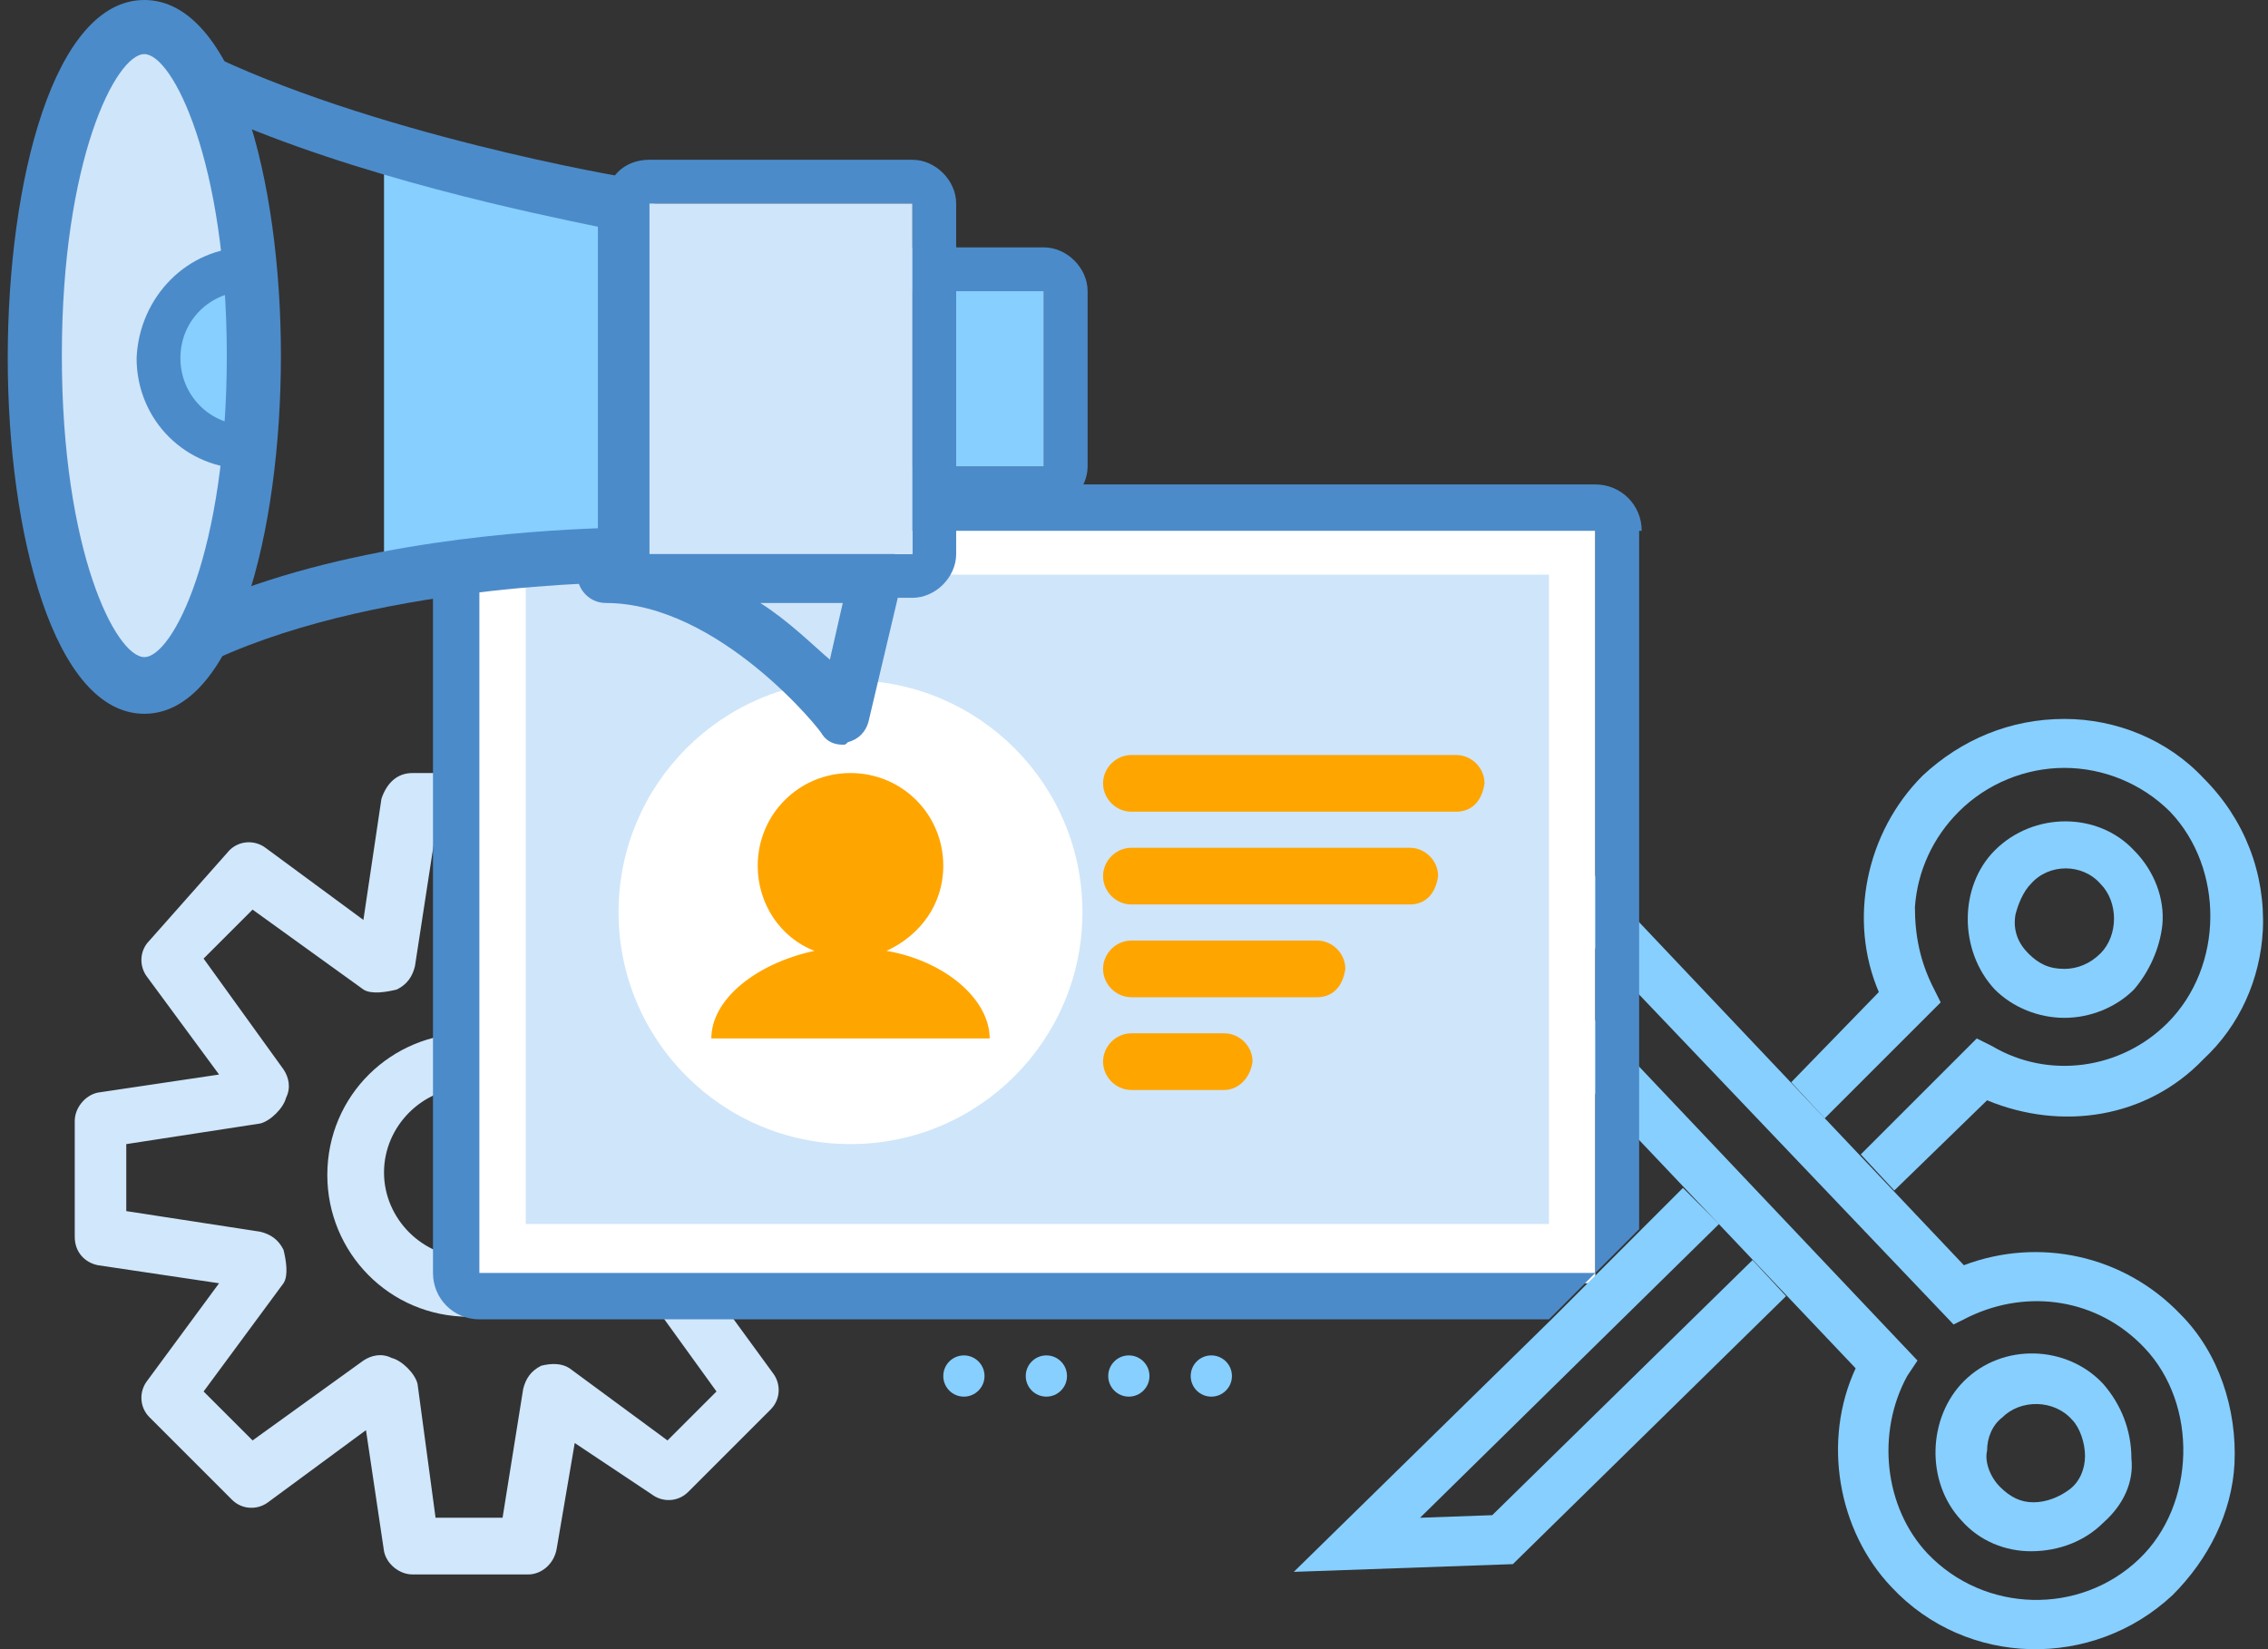 <?xml version="1.0" encoding="utf-8"?>
<!-- Generator: Adobe Illustrator 23.0.3, SVG Export Plug-In . SVG Version: 6.00 Build 0)  -->
<svg version="1.1" xmlns="http://www.w3.org/2000/svg" xmlns:xlink="http://www.w3.org/1999/xlink" x="0px" y="0px"
	 viewBox="0 0 88 64" enable-background="new 0 0 88 64" xml:space="preserve">
<rect x="0" y="0" width="88" height="64" fill="#333333" stroke="none"/>
<g id="casting">
	<path fill="#D0E7FC" d="M20.5,61.1H16c-0.5,0-1-0.4-1.1-0.9l-0.7-4.7l-3.8,2.8c-0.4,0.3-1,0.3-1.4-0.1l-3.2-3.2
		c-0.4-0.4-0.4-1-0.1-1.4l2.8-3.8l-4.7-0.7c-0.5-0.1-0.9-0.5-0.9-1.1v-4.5c0-0.5,0.4-1,0.9-1.1l4.7-0.7l-2.8-3.8
		c-0.3-0.4-0.3-1,0.1-1.4L8.9,33c0.4-0.4,1-0.4,1.4-0.1l3.8,2.8l0.7-4.7C15,30.4,15.4,30,16,30h4.5c0.5,0,1,0.4,1.1,0.9l0.7,4.7
		l3.8-2.8c0.4-0.3,1.1-0.3,1.4,0.1l3.2,3.2c0.4,0.4,0.4,1,0.1,1.4l-2.8,3.8l4.7,0.7c0.5,0.1,0.9,0.5,0.9,1.1v4.5
		c0,0.5-0.4,1-0.9,1.1l-5.4,0.9l2.7,3.7c0.3,0.4,0.3,1-0.1,1.4l-3.2,3.2c-0.4,0.4-1,0.4-1.4,0.1L22.3,56l-0.7,4.1
		C21.5,60.7,21,61.1,20.5,61.1z M16.9,58.9h2.6l0.8-5c0.1-0.4,0.3-0.7,0.7-0.9c0.4-0.1,0.8-0.1,1.1,0.1l3.8,2.8l1.9-1.9l-2.6-3.6
		c-0.3-0.3-0.3-0.8-0.1-1.2c0.2-0.3,0.3-0.5,0.4-0.8c0.1-0.4,0.5-0.6,0.9-0.7l5.2-0.8v-2.6l-5.2-0.8c-0.4-0.1-0.7-0.3-0.9-0.7
		c-0.1-0.4-0.2-1,0-1.3l3.1-4.3l-1.9-1.9l-4.3,3.1c-0.3,0.2-0.7,0.3-1.1,0.1c-0.4-0.1-0.9-0.6-1-1l-0.8-5.2h-2.6l-0.8,5.2
		c-0.1,0.4-0.3,0.7-0.7,0.9c-0.4,0.1-1,0.2-1.3,0l-4.3-3.1l-1.9,1.9l3.1,4.3c0.2,0.3,0.3,0.7,0.1,1.1c-0.1,0.4-0.6,0.9-1,1l-5.2,0.8
		v2.6l5.2,0.8c0.4,0.1,0.7,0.3,0.9,0.7c0.1,0.4,0.2,1,0,1.3L7.9,54l1.9,1.9l4.3-3.1c0.3-0.2,0.7-0.3,1.1-0.1c0.4,0.1,0.9,0.6,1,1
		L16.9,58.9z M18.2,51.1c-3.1,0-5.5-2.5-5.5-5.5c0-3.1,2.5-5.5,5.5-5.5s5.5,2.5,5.5,5.5C23.8,48.6,21.3,51.1,18.2,51.1z M18.2,42.2
		c-1.8,0-3.3,1.5-3.3,3.3s1.5,3.3,3.3,3.3s3.3-1.5,3.3-3.3S20.1,42.2,18.2,42.2z"/>
	<path fill="#87CFFF" d="M84.3,61.9c-3.1,2.9-8,2.8-10.9-0.3c-2.1-2.2-2.7-5.7-1.4-8.5L50,29.9l8.5,0.5l17.7,18.7
		c2.9-1.1,6.2-0.4,8.4,1.9c1.5,1.5,2.2,3.7,2.1,5.8C86.6,58.7,85.7,60.5,84.3,61.9z M54.8,32.1l19.6,20.7L74,53.4
		c-1.2,2.2-0.9,5.1,0.8,6.9c2.2,2.3,5.9,2.4,8.2,0.2c2.2-2.1,2.3-6,0.2-8.2c-1.8-1.9-4.5-2.3-6.8-1.2l-0.6,0.3L57.6,32.3L54.8,32.1z
		"/>
	<g>
		<g>
			<path fill="#87CFFF" d="M81.6,59.1c-0.7,0.7-1.7,1.1-2.8,1.1c-1,0-2-0.4-2.7-1.2c-1.4-1.5-1.3-4,0.1-5.4c1.5-1.5,4-1.4,5.4,0.1
				c0.7,0.8,1.1,1.8,1.1,2.9l0,0C82.8,57.5,82.4,58.4,81.6,59.1z M77.6,57.7c0.4,0.4,0.8,0.6,1.3,0.6c0.5,0,1-0.2,1.4-0.5
				c0.4-0.3,0.6-0.8,0.6-1.3l0,0c0-0.5-0.2-1.1-0.5-1.4c-0.7-0.8-2-0.8-2.7-0.1c-0.4,0.3-0.6,0.8-0.6,1.3
				C77,56.7,77.2,57.3,77.6,57.7z"/>
		</g>
	</g>
	<g>
		<g>
			<g>
				<g>
					<path fill="#87CFFF" d="M82.8,38.4c-0.7,0.7-1.7,1.1-2.7,1.1c-1,0-2-0.4-2.7-1.1c-1.4-1.5-1.4-4,0-5.4c1.5-1.5,4-1.5,5.4,0
						c0.8,0.8,1.2,1.9,1.1,2.9C83.8,36.8,83.4,37.7,82.8,38.4z M78.7,37c0.4,0.4,0.8,0.6,1.4,0.6c0.5,0,1-0.2,1.4-0.6
						c0.7-0.7,0.7-2,0-2.7c-0.7-0.8-2-0.8-2.7,0c-0.3,0.3-0.5,0.8-0.6,1.2C78.1,36.1,78.3,36.6,78.7,37z"/>
				</g>
			</g>
		</g>
	</g>
	<rect x="18.2" y="20.2" fill="#FFFFFF" width="43.7" height="29.6"/>
	<rect x="18.6" y="20.6" fill="none" width="43.3" height="28.8"/>
	<path fill="#87CFFF" d="M85.5,30.2c-1.4-1.5-3.4-2.3-5.4-2.3c-2.1,0-4,0.8-5.5,2.2c-2.2,2.2-2.9,5.6-1.7,8.4L69.5,42l1.3,1.4
		l4.5-4.5L75,38.3c-0.5-1-0.7-2-0.7-3.1c0.1-1.4,0.7-2.7,1.7-3.7c1.1-1.1,2.6-1.7,4.1-1.7c1.5,0,3,0.6,4.1,1.7
		c2.1,2.2,2.1,6-0.1,8.2c-1.8,1.8-4.6,2.2-6.8,0.9l-0.6-0.3l-4.5,4.5l1.3,1.4l3.6-3.5c2.9,1.2,6.2,0.7,8.4-1.6
		c1.4-1.3,2.2-3.1,2.3-5C87.9,33.9,87.1,31.8,85.5,30.2z"/>
	<path fill="#4C8BC9" d="M63.7,20.6c0-1-0.8-1.8-1.8-1.8H18.6c-1,0-1.8,0.8-1.8,1.8v28.8c0,1,0.8,1.8,1.8,1.8h41.5l3.5-3.5V20.6z
		 M61.9,49.4H18.6V20.6h43.3V49.4z"/>
	<polygon fill="#87CFFF" points="68,48.9 57.9,58.8 55.1,58.9 66.7,47.5 65.3,46.1 63.7,47.7 60.2,51.2 50.2,61 58.7,60.7 
		69.3,50.3 	"/>
	<path fill="#DDDEE6" d="M31,36.8c-3,0-5.4,1.8-5.4,3.6h10.8C36.4,38.6,34,36.8,31,36.8z"/>
	<rect x="20.4" y="22.3" fill="#CFE5FA" width="39.7" height="25.2"/>
	<path fill="#FFA500" d="M56.5,31.5H43.9c-0.6,0-1.1-0.5-1.1-1.1c0-0.6,0.5-1.1,1.1-1.1h12.6c0.6,0,1.1,0.5,1.1,1.1
		C57.5,31.1,57.1,31.5,56.5,31.5z"/>
	<path fill="#FFA500" d="M54.7,35.1H43.9c-0.6,0-1.1-0.5-1.1-1.1c0-0.6,0.5-1.1,1.1-1.1h10.8c0.6,0,1.1,0.5,1.1,1.1
		C55.7,34.7,55.3,35.1,54.7,35.1z"/>
	<path fill="#FFA500" d="M51.1,38.7h-7.2c-0.6,0-1.1-0.5-1.1-1.1c0-0.6,0.5-1.1,1.1-1.1h7.2c0.6,0,1.1,0.5,1.1,1.1
		C52.1,38.3,51.7,38.7,51.1,38.7z"/>
	<path fill="#FFA500" d="M47.5,42.3h-3.6c-0.6,0-1.1-0.5-1.1-1.1c0-0.6,0.5-1.1,1.1-1.1h3.6c0.6,0,1.1,0.5,1.1,1.1
		C48.5,41.9,48,42.3,47.5,42.3z"/>
	<circle fill="#FFFFFF" cx="33" cy="35.4" r="9"/>
	<path fill="#FFA500" d="M34.4,36.9c1.3-0.6,2.2-1.8,2.2-3.3c0-2-1.6-3.6-3.6-3.6c-2,0-3.6,1.6-3.6,3.6c0,1.5,0.9,2.8,2.2,3.3
		c-2.3,0.5-4,1.9-4,3.4h10.8C38.4,38.8,36.7,37.3,34.4,36.9z"/>
	<path fill="#4C8BC9" d="M33.7,11.3v6.8c0,0.9,0.8,1.7,1.7,1.7h5.1c0.9,0,1.7-0.8,1.7-1.7v-6.8c0-0.9-0.8-1.7-1.7-1.7h-5.1
		C34.5,9.6,33.7,10.3,33.7,11.3z M35.4,11.3h5.1v6.8h-5.1V11.3z"/>
	<polygon fill="#87CFFF" points="14.9,23 23.5,21.5 23.5,7.9 14.9,6.4 	"/>
	<path fill="#4C8BC9" d="M6.2,26.6V1.1l1.5,0.8c6.6,3.3,16.6,5,16.7,5L25.4,7v15.6l-1.1,0c-0.1,0-10.1,0-16.6,3.3L6.2,26.6z
		 M8.3,4.4v18.9c5.5-2.3,12.3-2.7,14.9-2.8V8.8C20.8,8.3,13.9,6.9,8.3,4.4z"/>
	<path fill="#CFE5FA" d="M1.3,13.8c0,7.1,1.9,12.8,4.3,12.8s4.3-5.7,4.3-12.8c0-7.1-1.9-12.8-4.3-12.8S1.3,6.8,1.3,13.8z"/>
	<path fill="#4C8BC9" d="M23.5,7.9v13.6c0,0.9,0.8,1.7,1.7,1.7h10.2c0.9,0,1.7-0.8,1.7-1.7V7.9c0-0.9-0.8-1.7-1.7-1.7H25.2
		C24.2,6.2,23.5,6.9,23.5,7.9z M25.2,7.9h10.2v13.6H25.2V7.9z"/>
	<path fill="#4C8BC9" d="M32.7,28.9c-0.3,0-0.6-0.1-0.8-0.4c0-0.1-4-5.1-8.4-5.1c-0.6,0-1.1-0.5-1.1-1.1c0-0.6,0.5-1.1,1.1-1.1H34
		c0.3,0,0.6,0.1,0.8,0.4c0.2,0.3,0.3,0.6,0.2,0.9l-1.3,5.5c-0.1,0.4-0.4,0.7-0.8,0.8C32.8,28.9,32.8,28.9,32.7,28.9z M29.5,23.4
		c1.1,0.7,2,1.6,2.7,2.2l0.5-2.2H29.5z"/>
	<rect x="25.2" y="7.9" fill="#CFE5FA" width="10.2" height="13.6"/>
	<path fill="#87CFFF" d="M9.8,11.3c-2.3,0-3.4,1.1-3.4,2.6c0,1.4,1.1,2.6,3.4,2.6V11.3z"/>
	<path fill="#4C8BC9" d="M9.6,9.6c0.1,0,0.1,0,0.2,0v1.7c-0.1,0-0.1,0-0.2,0c-1.4,0-2.6,1.1-2.6,2.6c0,1.4,1.1,2.6,2.6,2.6
		c0.1,0,0.1,0,0.2,0v1.7c-0.1,0-0.1,0-0.2,0c-2.4,0-4.3-1.9-4.3-4.3C5.4,11.5,7.3,9.6,9.6,9.6z"/>
	<path fill="#4C8BC9" d="M5.6,27.7c-3.5,0-5.3-7-5.3-13.8C0.3,7,2.1,0,5.6,0s5.3,7,5.3,13.8C10.9,20.7,9.1,27.7,5.6,27.7z M5.6,2.1
		c-1.1,0-3.2,4.1-3.2,11.7c0,7.6,2.1,11.7,3.2,11.7c1.1,0,3.2-4.1,3.2-11.7C8.8,6.3,6.7,2.1,5.6,2.1z"/>
	<rect x="37.1" y="11.3" fill="#87CFFF" width="3.4" height="6.8"/>
	<circle fill="#87CFFF" cx="37.4" cy="53.4" r="0.8"/>
	<circle fill="#87CFFF" cx="43.8" cy="53.4" r="0.8"/>
	<circle fill="#87CFFF" cx="47" cy="53.4" r="0.8"/>
	<circle fill="#87CFFF" cx="40.6" cy="53.4" r="0.8"/>
</g>
<g id="schedule">
</g>
<g id="planning">
</g>
<g id="budget">
</g>
<g id="staffing">
</g>
<g id="resource_management">
</g>
<g id="crowd_casting">
	<g id="Layer_2">
	</g>
</g>
<g id="audience_management">
</g>
<g id="non_scripted">
</g>
<g id="audience_content">
</g>
</svg>

